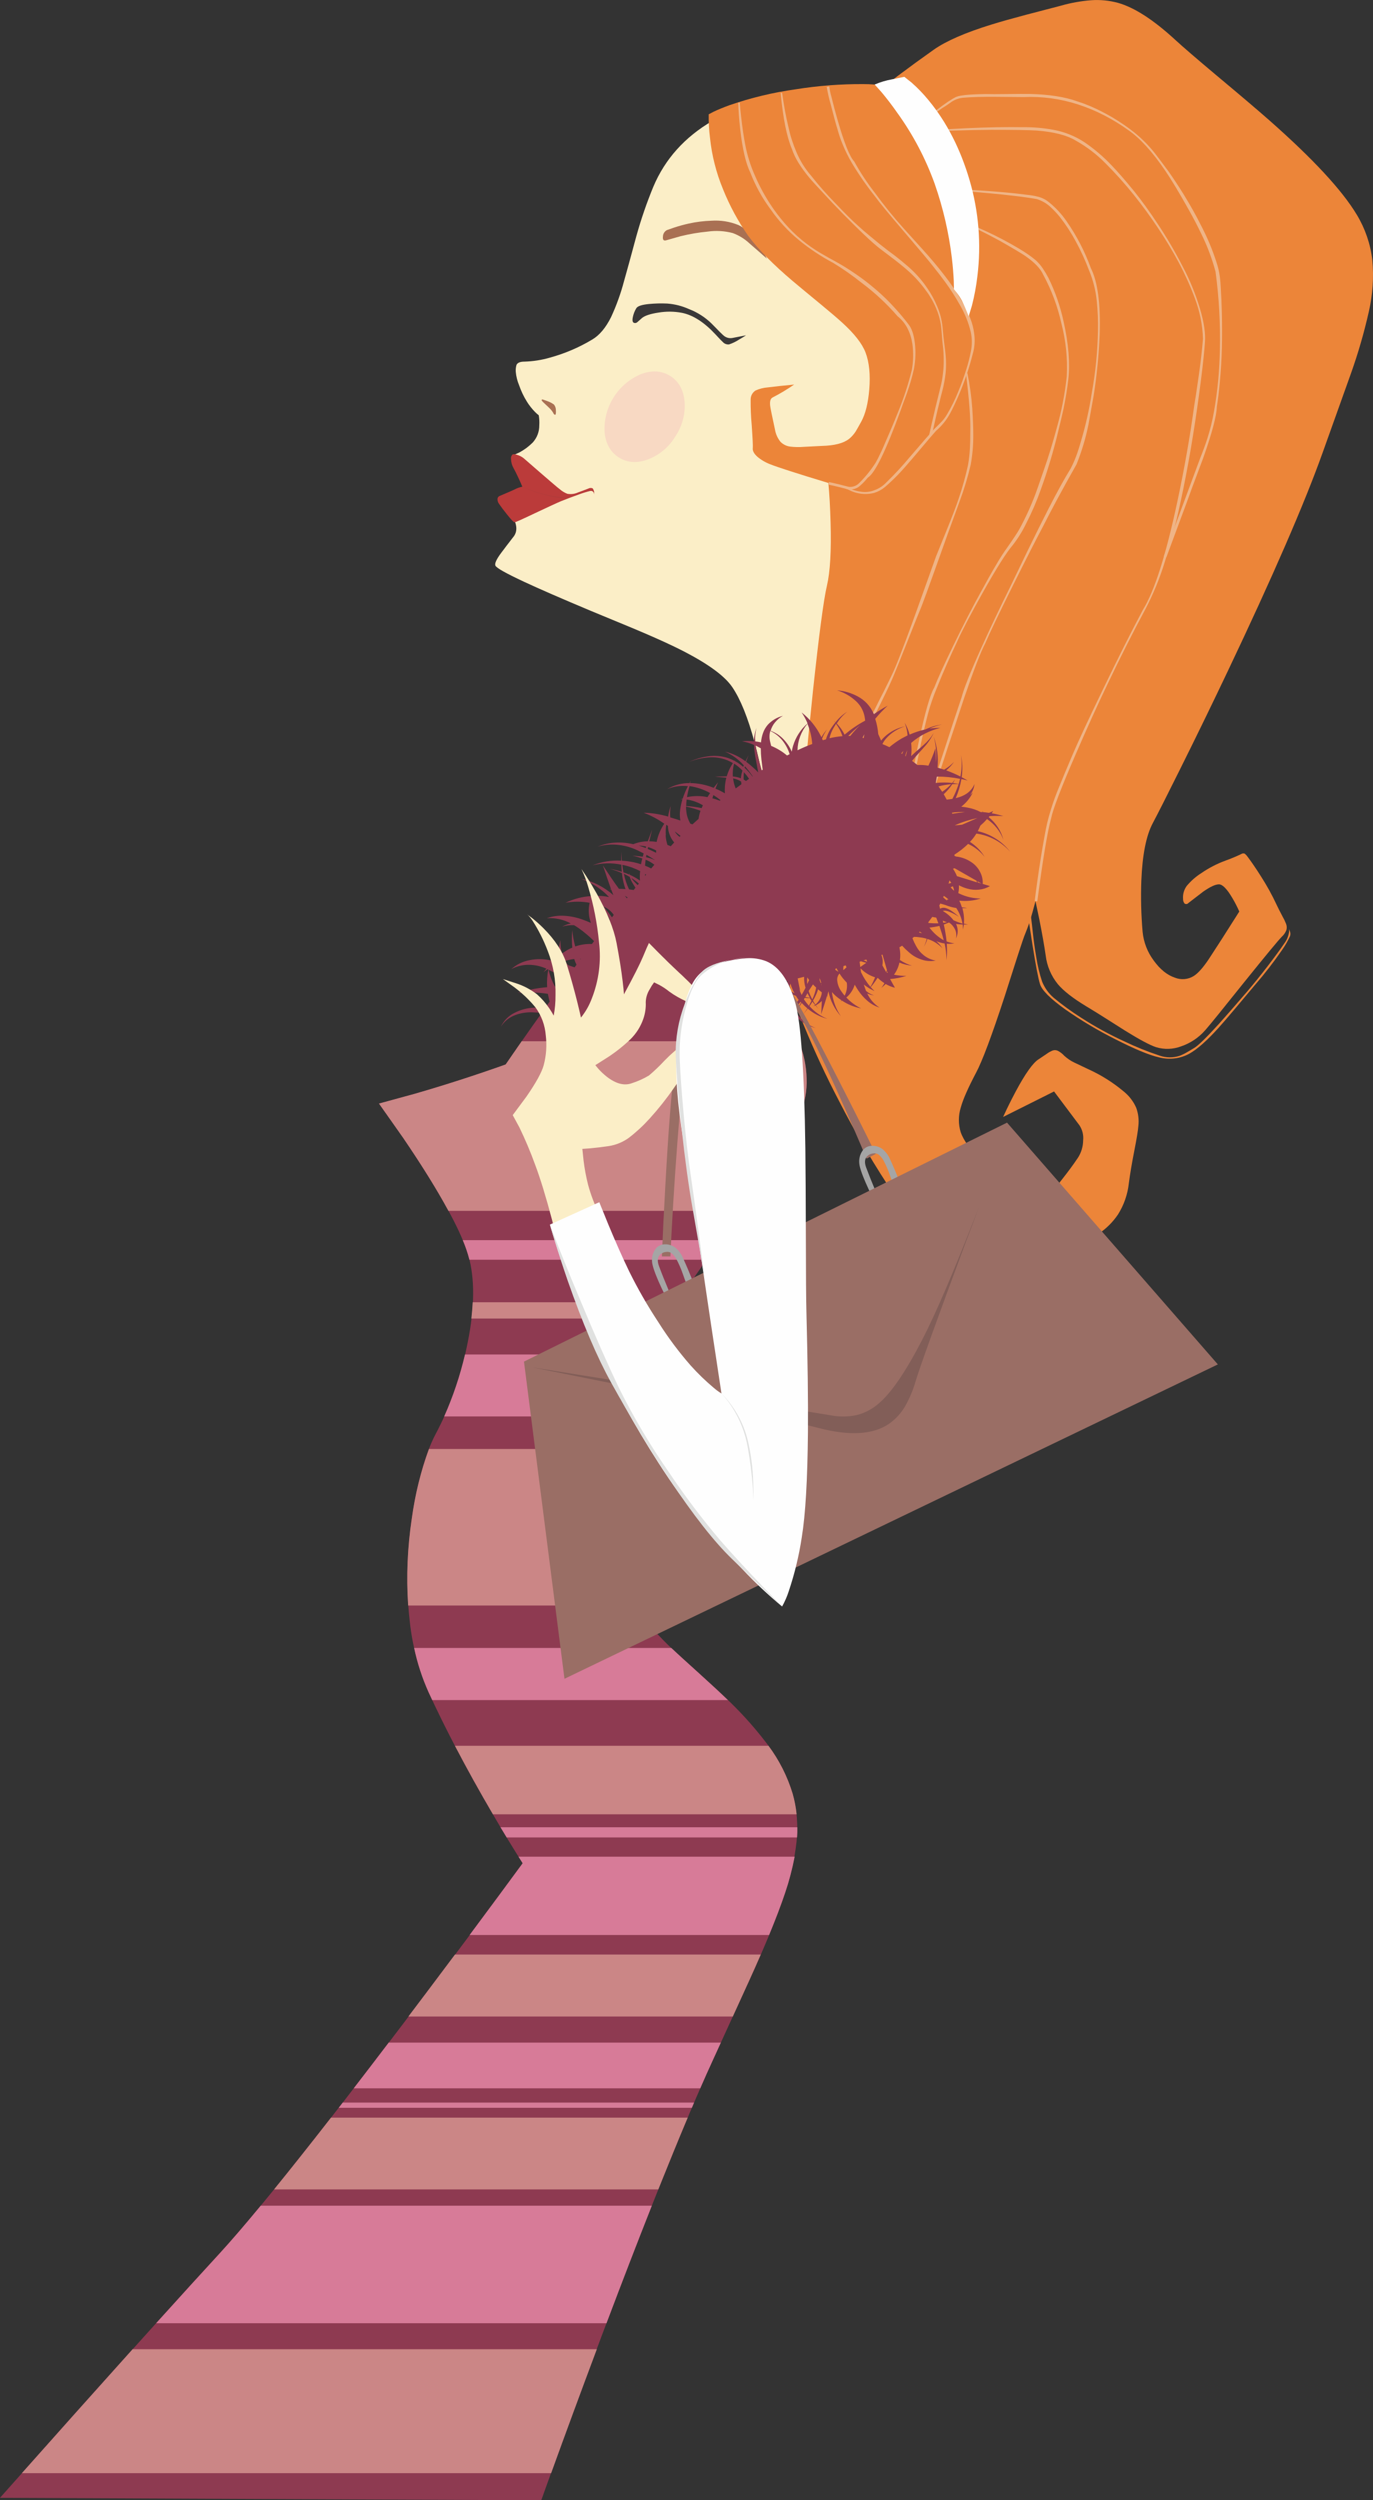 <?xml version="1.0" encoding="iso-8859-1"?>
<!-- Generator: Adobe Illustrator 20.1.0, SVG Export Plug-In . SVG Version: 6.00 Build 0)  -->
<svg version="1.0" id="Layer_1" xmlns="http://www.w3.org/2000/svg" xmlns:xlink="http://www.w3.org/1999/xlink" x="0px" y="0px"
	 viewBox="0 0 528.13 961.72" enable-background="new 0 0 528.13 961.72" xml:space="preserve">
<rect x="0" y="0" width="528.13" height="961.72" fill="#333333" stroke="none"/>
<title>femalecharacters_0012</title>
<path fill="#FBEEC7" d="M288.58,40.4c-1.457,0.358-2.893,0.798-4.3,1.32c-3.569,1.275-7.011,2.882-10.28,4.8
	c-10.613,6.207-18.17,14.623-22.67,25.25c-2.549,6.178-4.727,12.502-6.52,18.94c-2.153,8-3.737,13.78-4.75,17.34
	c-1.257,4.774-2.93,9.428-5,13.91c-2.047,4.107-4.463,6.987-7.25,8.64c-5.072,3.051-10.54,5.389-16.25,6.95
	c-3.214,0.936-6.534,1.457-9.88,1.55c-1.58,0-2.58,0.41-3,1.23c-0.262,0.875-0.36,1.79-0.29,2.7c0.164,1.761,0.592,3.487,1.27,5.12
	c0.762,2.211,1.769,4.331,3,6.32c0.901,1.444,1.957,2.786,3.15,4c0.44,0.456,0.914,0.878,1.42,1.26
	c0.225,1.284,0.296,2.59,0.21,3.89c0.019,2.426-0.873,4.771-2.5,6.57c-1.504,1.513-3.223,2.797-5.1,3.81l-2.42,1.09l4.25,12.42
	l-5.55,9.81c0.749,0.881,1.356,1.873,1.8,2.94c0.98,2.287,0.927,4.247-0.16,5.88c-2.233,2.887-3.877,5.04-4.93,6.46
	c-1.893,2.527-2.643,4.193-2.25,5c0.46,0.913,4.15,2.983,11.07,6.21c5.847,2.727,14.35,6.43,25.51,11.11
	c3.373,1.413,8.707,3.62,16,6.62c6.487,2.713,11.837,5.083,16.05,7.11c11.76,5.673,19.257,10.903,22.49,15.69
	c3.133,4.633,5.98,11.687,8.54,21.16c1.273,4.74,2.237,9.017,2.89,12.83l24.87-2.67l9.39-21.42
	c7.52-17.333,14.423-33.643,20.71-48.93c20.087-48.92,30.197-78.417,30.33-88.49s-14.803-29.17-44.81-57.29
	c-9.373-8.78-19.707-17.937-31-27.47L288.58,40.4z"/>
<path fill="#F8D9C3" d="M259.82,167.8c2.623-3.905,3.859-8.578,3.51-13.27c-0.393-4.533-2.227-7.833-5.5-9.9
	c-3.273-2.067-7.037-2.307-11.29-0.72c-8.845,3.728-14.431,12.571-14,22.16c0.393,4.52,2.227,7.817,5.5,9.89
	c3.273,2.073,7.037,2.313,11.29,0.72C253.724,174.98,257.418,171.853,259.82,167.8z"/>
<path fill="#A97053" d="M272.23,89.08c3.202-0.456,6.463-0.265,9.59,0.56c2.384,0.867,4.568,2.207,6.42,3.94
	c2.807,2.427,5.053,4.393,6.74,5.9c-0.91-1.885-1.97-3.695-3.17-5.41c-2.627-3.833-5.223-6.34-7.79-7.52
	c-3.293-1.332-6.846-1.896-10.39-1.65c-2.927,0.099-5.839,0.464-8.7,1.09c-1.919,0.425-3.815,0.949-5.68,1.57l-2.74,0.95
	c-0.914,0.499-1.49,1.449-1.51,2.49c-0.14,1.233,0.267,1.713,1.22,1.44l5.59-1.59C265.236,90.01,268.719,89.418,272.23,89.08z"/>
<path fill="#A97053" d="M213.06,155.59c-0.78-0.562-1.639-1.003-2.55-1.31l-1.83-0.65c-0.092,0.018-0.18,0.052-0.26,0.1
	c-0.089,0.049-0.124,0.159-0.08,0.25c0.288,0.442,0.646,0.833,1.06,1.16c0.393,0.38,1.06,1.013,2,1.9
	c0.555,0.534,1.033,1.143,1.42,1.81c0.103,0.346,0.374,0.617,0.72,0.72c0.26-0.107,0.353-0.683,0.28-1.73
	C213.852,157.022,213.581,156.221,213.06,155.59z"/>
<path fill="#BB3B3A" d="M197.06,174.89c-0.408,0.474-0.587,1.103-0.49,1.72c0.033,1.235,0.377,2.443,1,3.51
	c0.993,1.82,2.11,4.183,3.35,7.09c-0.997,0.192-1.96,0.529-2.86,1c-0.553,0.28-1.643,0.763-3.27,1.45l-2.71,1.16
	c-0.415,0.206-0.69,0.617-0.72,1.08c-0.033,0.688,0.18,1.365,0.6,1.91c0.727,1.08,1.757,2.447,3.09,4.1c1.587,2,2.543,3,2.87,3
	c0.327,0,2.89-1.143,7.69-3.43c5.533-2.613,8.903-4.167,10.11-4.66c2.147-0.873,4.347-1.707,6.6-2.5
	c1.546-0.598,3.13-1.095,4.74-1.49c0.587-0.114,1.169,0.217,1.37,0.78c0.096,0.207,0.163,0.425,0.2,0.65l-0.1-0.87
	c-0.027-0.574-0.237-1.124-0.6-1.57c-0.533-0.205-1.129-0.165-1.63,0.11c-1.393,0.547-2.727,1.047-4,1.5
	c-1.277,0.579-2.7,0.757-4.08,0.51c-1.053-0.42-2.03-1.011-2.89-1.75c-0.88-0.667-3.357-2.77-7.43-6.31l-6.5-5.65
	c-0.668-0.516-1.419-0.915-2.22-1.18C198.12,174.67,197.413,174.617,197.06,174.89z"/>
<path fill="#B23B3A" d="M200.91,187.21l2.12,0.95c1.667,0.702,3.373,1.306,5.11,1.81c4.267,1.24,7.087,1.757,8.46,1.55
	c0.667-0.1,1.623-0.3,2.87-0.6c1.247-0.3,2.22-0.59,2.92-0.87c0.873-0.307,1.853-0.607,2.94-0.9c0.738-0.254,1.51-0.395,2.29-0.42
	c0.398,0.087,0.734,0.352,0.91,0.72c-0.047-0.315-0.194-0.606-0.42-0.83c-0.429-0.244-0.946-0.273-1.4-0.08
	c-3.887,1.2-6.553,1.973-8,2.32c-1.141,0.259-2.314,0.347-3.48,0.26c-1.594-0.15-3.177-0.397-4.74-0.74
	c-2.118-0.494-4.202-1.122-6.24-1.88L200.91,187.21z"/>
<path fill="#3A3838" d="M249.55,116.94c-2.72,0.28-4.317,0.82-4.79,1.62c-0.622,1.029-1.068,2.154-1.32,3.33
	c-0.293,1.333-0.147,2.1,0.44,2.3c0.428,0.152,0.904,0.056,1.24-0.25l1.93-1.7c1.187-0.893,3.257-1.56,6.21-2
	c3.018-0.515,6.104-0.481,9.11,0.1c4.28,0.873,8.613,3.69,13,8.45c1.447,1.58,2.36,2.527,2.74,2.84
	c0.604,0.641,1.476,0.956,2.35,0.85c1.356-0.466,2.649-1.097,3.85-1.88c0.96-0.553,1.847-1.097,2.66-1.63l-5.1,1
	c-1.165,0.263-2.386-0.009-3.33-0.74c-0.567-0.427-2.157-2-4.77-4.72c-2.479-2.435-5.429-4.337-8.67-5.59
	c-2.656-1.203-5.502-1.934-8.41-2.16C254.309,116.646,251.922,116.706,249.55,116.94z"/>
<path fill="#EC8539" d="M345.59,29l-5.21,4c-2.745-0.441-5.52-0.658-8.3-0.65c-8.707-0.049-17.403,0.619-26,2
	c-8.7,1.207-17.261,3.263-25.56,6.14c-2.253,0.82-4.253,1.643-6,2.47l-1.91,1c-0.057,3.025,0.107,6.049,0.49,9.05
	c0.706,6.787,2.39,13.435,5,19.74c2.543,6.353,5.808,12.393,9.73,18c3.8,5.14,9.51,10.937,17.13,17.39
	c1.853,1.567,5.407,4.513,10.66,8.84c3.693,3.053,6.41,5.37,8.15,6.95c4.8,4.333,7.853,8.217,9.16,11.65
	c1.427,3.767,1.907,8.507,1.44,14.22c-0.447,5.333-1.477,9.463-3.09,12.39c-1.1,2-1.807,3.247-2.12,3.74
	c-0.689,1.092-1.55,2.064-2.55,2.88c-2.147,1.687-5.62,2.59-10.42,2.71l-7.06,0.36c-1.759,0.15-3.529,0.113-5.28-0.11
	c-1.379-0.191-2.656-0.834-3.63-1.83c-1.109-1.36-1.84-2.988-2.12-4.72c-1.133-5.187-1.753-8.243-1.86-9.17
	c-0.187-1.74,0.147-2.803,1-3.19c2.849-1.464,5.598-3.115,8.23-4.94c-4,0.373-7.38,0.737-10.14,1.09
	c-1.638,0.125-3.242,0.535-4.74,1.21c-1.164,0.764-1.861,2.067-1.85,3.46c-0.029,3.285,0.108,6.569,0.41,9.84
	c0.36,5.187,0.497,8.123,0.41,8.81c-0.133,1.067,0.46,2.19,1.78,3.37c1.51,1.267,3.229,2.262,5.08,2.94
	c2.747,1.1,10.15,3.48,22.21,7.14c0.413,4.433,0.697,9.407,0.85,14.92c0.327,11.013-0.14,19.207-1.4,24.58
	c-1.26,5.373-3.05,18.873-5.37,40.5c-1.14,10.813-2.15,21.093-3.03,30.84c-1.013,11.927-2.053,24.107-3.12,36.54
	c-2.133,24.84-3.337,38.487-3.61,40.94c-0.307,2.727,1.817,9.59,6.37,20.59c4,9.727,8.41,19.207,13.23,28.44
	c6.576,12.878,13.923,25.347,22,37.34c11.647,16.993,21.283,26.327,28.91,28c8.753,1.953,15.64,2.58,20.66,1.88
	c4.998-0.724,9.649-2.981,13.31-6.46c2.188-1.823,4.576-3.39,7.12-4.67c4-2.187,6.743-3.787,8.23-4.8
	c2.858-1.934,5.32-4.399,7.25-7.26c2.291-3.628,3.721-7.733,4.18-12c0.447-3.453,1.17-7.74,2.17-12.86
	c0.873-4.433,1.373-7.5,1.5-9.2c0.27-2.366-0.014-4.763-0.83-7c-1.075-2.441-2.721-4.588-4.8-6.26
	c-4.134-3.468-8.724-6.355-13.64-8.58c-3.333-1.567-5.123-2.417-5.37-2.55c-1.406-0.669-2.704-1.545-3.85-2.6
	c-0.705-0.768-1.533-1.414-2.45-1.91c-0.624-0.302-1.342-0.349-2-0.13c-0.782,0.309-1.521,0.715-2.2,1.21
	c-1.773,1.207-2.833,1.92-3.18,2.14c-2.18,1.333-5.12,5.447-8.82,12.34c-1.153,2.147-2.317,4.44-3.49,6.88
	c-0.58,1.22-1.047,2.22-1.4,3l19.6-9.81l9.8,13.07c1.103,1.692,1.594,3.711,1.39,5.72c-0.02,2.378-0.713,4.701-2,6.7
	c-1.687,2.54-3.92,5.563-6.7,9.07c-2.296,3.086-4.866,5.958-7.68,8.58c-1.94,1.613-3.71,2.28-5.31,2c-1.6-0.28-3.533-1.587-5.8-3.92
	c-3.803-3.897-7.401-7.99-10.78-12.26c-5.007-6.22-7.947-10.633-8.82-13.24c-0.95-3.089-0.95-6.391,0-9.48
	c0.86-3.147,2.82-7.613,5.88-13.4c2.38-4.447,6.037-14.2,10.97-29.26c0.48-1.473,2.147-6.677,5-15.61
	c1.587-4.933,2.587-7.847,3-8.74c1.05-2.589,1.948-5.237,2.69-7.93l1.22-4.49l1.47,7c1.087,5.447,1.903,10.077,2.45,13.89
	c0.483,4.032,2.095,7.845,4.65,11c2.2,2.627,5.867,5.487,11,8.58c3.267,1.96,8.22,5.063,14.86,9.31
	c5.553,3.453,9.527,5.577,11.92,6.37c3.185,0.986,6.609,0.87,9.72-0.33c3.57-1.221,6.754-3.364,9.23-6.21
	c1.527-1.713,6.59-7.95,15.19-18.71c8.08-10.027,12.813-15.75,14.2-17.17c0.79-0.713,1.408-1.595,1.81-2.58
	c0.226-0.79,0.191-1.632-0.1-2.4c-0.407-1.034-0.888-2.036-1.44-3c-0.967-1.807-1.713-3.283-2.24-4.43
	c-1.753-3.754-3.758-7.386-6-10.87c-1.86-2.94-3.547-5.42-5.06-7.44c-0.318-0.472-0.702-0.896-1.14-1.26
	c-0.36-0.173-0.78-0.173-1.14,0c-2.019,0.987-4.092,1.858-6.21,2.61c-3.352,1.225-6.534,2.872-9.47,4.9
	c-2.092,1.336-3.965,2.989-5.55,4.9c-1.048,1.446-1.541,3.221-1.39,5c-0.029,0.626,0.17,1.24,0.56,1.73
	c0.464,0.351,1.123,0.272,1.49-0.18c0.873-0.667,2.75-2.11,5.63-4.33c2.713-1.907,4.753-2.86,6.12-2.86
	c1.367,0,3.08,1.743,5.14,5.23c1.003,1.686,1.902,3.433,2.69,5.23c-5.213,8.253-9.113,14.337-11.7,18.25
	c-2.187,3.28-4.12,5.46-5.8,6.54c-2.182,1.36-4.881,1.601-7.27,0.65c-2.993-1-5.717-3.207-8.17-6.62
	c-2.394-3.21-3.864-7.014-4.25-11c-0.568-6.547-0.731-13.123-0.49-19.69c0.4-10,1.87-17.38,4.41-22.14
	c2.093-3.947,5.557-10.79,10.39-20.53c6.273-12.593,12.393-25.17,18.36-37.73c17.433-36.667,29.627-64.747,36.58-84.24
	c2.72-7.627,6.34-17.753,10.86-30.38c2.8-7.851,5.118-15.866,6.94-24c1.466-6.444,1.909-13.079,1.31-19.66
	c-0.713-6.204-2.759-12.181-6-17.52c-5.64-9.4-16.88-21.52-33.72-36.36c-4.267-3.76-10.933-9.427-20-17
	c-7.793-6.54-13.177-11.18-16.15-13.92c-8.36-7.687-15.693-12.413-22-14.18c-3.343-0.906-6.815-1.244-10.27-1
	c-3.93,0.307-7.82,1.007-11.61,2.09l-13.26,3.46c-5.4,1.427-9.88,2.69-13.44,3.79c-10.093,3.113-17.523,6.353-22.29,9.72
	C354.503,22.417,349.99,25.7,345.59,29z"/>
<path fill="#EFB486" d="M285.08,44.86c-0.24-2.1-0.42-3.897-0.54-5.39h-0.56c0.067,3.06,0.317,6.493,0.75,10.3
	c0.86,7.593,2.167,13.16,3.92,16.7c1.923,4.97,4.506,9.659,7.68,13.94c3.07,4.449,6.741,8.45,10.91,11.89
	c4.136,3.395,8.601,6.367,13.33,8.87c3.72,2.278,7.297,4.783,10.71,7.5c5.124,3.813,9.819,8.172,14,13
	c3.08,2.46,4.973,6.023,5.68,10.69c0.443,3.288,0.372,6.624-0.21,9.89c-1.389,5.654-3.208,11.193-5.44,16.57
	c-1.373,3.473-3.19,7.777-5.45,12.91c-0.667,1.527-1.06,2.387-1.18,2.58c-0.607,1.333-1.223,2.547-1.85,3.64
	c-1.766,2.78-3.836,5.356-6.17,7.68c-1.018,1.153-2.516,1.763-4.05,1.65c-0.52-0.107-1.21-0.277-2.07-0.51l-1.88-0.49l-3.84-0.88
	l-0.21,1c0,0,0.62,0.12,1.93,0.42c1.56,0.36,3.083,0.737,4.57,1.13c0.95,0.393,2.001,0.473,3,0.23
	c0.999-0.174,1.929-0.628,2.68-1.31c0.641-0.543,1.246-1.128,1.81-1.75c0.34-0.373,0.76-0.857,1.26-1.45
	c2.747-1.733,6.943-10.357,12.59-25.87c0.327-0.967,1.117-3.133,2.37-6.5c1.107-3.091,2.022-6.247,2.74-9.45
	c0.618-3.297,0.729-6.669,0.33-10c-0.4-3.26-1.227-5.647-2.48-7.16c-1.527-2-3.153-3.95-4.88-5.85
	c-2.406-2.706-4.999-5.239-7.76-7.58c-2.73-2.352-5.606-4.53-8.61-6.52c-2.267-1.527-4.433-2.86-6.5-4
	c-2.36-1.273-4.32-2.373-5.88-3.3c-2.59-1.51-5.055-3.225-7.37-5.13c-2.408-1.991-4.642-4.182-6.68-6.55
	c-1.727-1.998-3.337-4.095-4.82-6.28c-2.527-3.731-4.697-7.692-6.48-11.83c-1.709-3.818-2.971-7.822-3.76-11.93
	C286.077,52.693,285.547,49.073,285.08,44.86z"/>
<path fill="#EFB486" d="M319,33.25l-1,0.15c0.377,2.296,0.895,4.567,1.55,6.8c1.14,4.487,2.027,7.733,2.66,9.74
	c0.484,1.796,1.082,3.56,1.79,5.28c1.059,2.649,2.326,5.211,3.79,7.66c2.671,4.454,5.638,8.723,8.88,12.78
	c1.333,1.893,4.96,6.3,10.88,13.22c6.36,7.453,10.1,11.91,11.22,13.37c2,2.507,3.58,4.56,4.74,6.16c2.16,2.945,4.131,6.024,5.9,9.22
	c1.808,3.159,3.155,6.56,4,10.1c0.552,2.51,0.552,5.11,0,7.62c-0.438,2.265-1.009,4.502-1.71,6.7
	c-0.913,2.967-1.963,5.863-3.15,8.69c-1.191,2.984-2.616,5.87-4.26,8.63c-0.706,1.235-1.585,2.364-2.61,3.35L359,165.4
	c-1.14,1.24-4.2,4.763-9.18,10.57c-2.75,3.3-5.671,6.454-8.75,9.45c-1.294,1.416-2.914,2.494-4.72,3.14
	c-1.653,0.657-3.454,0.854-5.21,0.57c-1.315-0.182-2.604-0.517-3.84-1c-0.947-0.433-1.42-0.647-1.42-0.64l-0.28,0.49
	c0.259,0.112,0.509,0.243,0.75,0.39c0.702,0.372,1.435,0.683,2.19,0.93c2.466,0.825,5.115,0.933,7.64,0.31
	c1.531-0.455,2.953-1.217,4.18-2.24c0.667-0.533,1.83-1.6,3.49-3.2c1.66-1.6,3.55-3.643,5.67-6.13c0.913-1.033,2.58-2.99,5-5.87
	c2.32-2.767,4.17-4.923,5.55-6.47c2.201-1.889,4.035-4.167,5.41-6.72c0.827-1.473,1.96-3.87,3.4-7.19
	c2.171-5.055,3.936-10.275,5.28-15.61c0.751-2.559,0.942-5.25,0.56-7.89c-0.246-1.977-0.74-3.916-1.47-5.77
	c-0.93-2.436-2.085-4.779-3.45-7c-2.037-3.491-4.32-6.832-6.83-10c-2.147-2.813-4.923-6.103-8.33-9.87s-5.71-6.317-6.91-7.65
	c-3.999-4.438-7.761-9.085-11.27-13.92c-2.943-3.787-5.584-7.8-7.9-12c-1.707-1.767-3.837-7.093-6.39-15.98
	c-0.88-3.053-1.67-6.027-2.37-8.92C319.421,35.895,319.153,34.581,319,33.25z"/>
<path fill="#EFB486" d="M300.84,35.71h-0.57c0.933,9.88,2.403,17.137,4.41,21.77c1.013,3.16,3.257,6.827,6.73,11
	c0.847,1.027,3.787,4.23,8.82,9.61c2.867,3.02,5.9,6.097,9.1,9.23c3.54,3.467,6.153,5.887,7.84,7.26c0.4,0.38,2.01,1.623,4.83,3.73
	c2.993,2.247,5.45,4.22,7.37,5.92c2.515,2.234,4.775,4.739,6.74,7.47c1.621,2.132,2.965,4.46,4,6.93
	c0.874,2.073,1.489,4.246,1.83,6.47c0.107,0.793,0.22,2.013,0.34,3.66c0.12,1.647,0.23,2.867,0.33,3.66
	c0.283,2.182,0.413,4.38,0.39,6.58c0.007,1.545-0.09,3.088-0.29,4.62c-0.182,1.848-0.517,3.677-1,5.47
	c-0.86,3.467-1.503,6.093-1.93,7.88c-0.533,2.233-1.083,4.61-1.65,7.13l-0.69,3.09l1,0.23c0,0,0.37-1.76,1.18-5.29
	c0.847-3.727,1.457-6.297,1.83-7.71c0.107-0.547,0.46-1.953,1.06-4.22c0.558-2.179,0.966-4.395,1.22-6.63
	c0.237-2.347,0.237-4.713,0-7.06c0-0.34-0.207-2.083-0.62-5.23c-0.12-0.787-0.307-2.643-0.56-5.57c-0.278-2.662-0.953-5.267-2-7.73
	c-1.026-2.501-2.317-4.884-3.85-7.11c-1.098-1.64-2.315-3.197-3.64-4.66c-1.387-1.547-2.888-2.988-4.49-4.31
	c-2.187-1.887-4.473-3.69-6.86-5.41c-2.193-1.66-4.43-3.457-6.71-5.39c-2-1.633-3.55-2.967-4.65-4c-2.233-1.94-5.267-4.94-9.1-9
	c-3.272-3.333-6.36-6.841-9.25-10.51c-2.386-2.738-4.311-5.845-5.7-9.2c-1.328-3.103-2.35-6.328-3.05-9.63
	C302.31,44.86,301.507,40.51,300.84,35.71z"/>
<path fill="#EFB486" d="M372.11,143.53l-0.56,0.11c1.26,9.933,1.82,17.39,1.68,22.37c0,2.58-0.043,4.623-0.13,6.13
	c-0.104,2.264-0.355,4.519-0.75,6.75c-0.934,4.307-2.113,8.557-3.53,12.73c-0.98,2.953-2.543,7.06-4.69,12.32L360.06,214
	c-0.253,0.667-2.04,5.667-5.36,15c-3.08,8.627-5.193,14.443-6.34,17.45c-1.047,2.767-1.87,4.92-2.47,6.46
	c-1.067,2.767-2.04,5.067-2.92,6.9s-1.88,3.867-3,6.1l-2.17,4.25c-0.847,1.84-3.007,5.98-6.48,12.42
	c-3.387,6.267-5.113,9.377-5.18,9.33l0.91,0.54c0,0,0.93-1.61,2.71-4.85s3.16-5.73,3.89-7.11c0.993-1.72,2.707-5.053,5.14-10
	c2.667-5.393,4.42-9.173,5.26-11.34c0.707-1.667,2.417-5.917,5.13-12.75c2.84-7.16,4.583-11.493,5.23-13
	c0.827-2.1,2.563-6.843,5.21-14.23c1.407-3.9,3.11-8.66,5.11-14.28l4.47-12.26c1.678-4.519,3.074-9.138,4.18-13.83
	c0.672-3.716,1.006-7.484,1-11.26c0-2.82-0.13-6.3-0.39-10.44C373.669,152.54,373.041,148.006,372.11,143.53z"/>
<path fill="#EFB486" d="M409.1,123.61c-1.245-5.748-3.179-11.325-5.76-16.61c-0.669-1.288-1.41-2.536-2.22-3.74
	c-0.793-1.185-1.73-2.266-2.79-3.22c-1.034-0.862-2.112-1.67-3.23-2.42c-0.753-0.513-1.803-1.18-3.15-2
	c-4.063-2.422-8.249-4.631-12.54-6.62l-6.35-2.86l-0.21,0.52l3.45,1.67c2.84,1.407,5.583,2.83,8.23,4.27
	c5.193,2.96,8.47,4.91,9.83,5.85c3.573,2.473,5.877,4.877,6.91,7.21c3.204,5.9,5.56,12.222,7,18.78
	c1.729,6.63,2.424,13.488,2.06,20.33c-0.712,6.767-2.014,13.459-3.89,20c-1.48,5.547-3.13,10.917-4.95,16.11
	c-2,5.807-3.057,8.83-3.17,9.07c-1.754,4.676-3.832,9.224-6.22,13.61c-0.847,1.48-2.343,3.75-4.49,6.81
	c-1.549,2.14-2.984,4.359-4.3,6.65c-1.753,2.933-3.837,6.637-6.25,11.11c-3.047,5.513-6.46,12.16-10.24,19.94
	c-3.7,7.613-6.187,13.083-7.46,16.41c-1.56,2.593-3.56,9.593-6,21c-2.133,10.887-3.207,16.323-3.22,16.31l1,0.18
	c0,0,0.49-2.82,1.6-8.45c1.167-6,2.027-10.107,2.58-12.32c0.753-3.2,1.297-5.423,1.63-6.67c0.925-3.407,2.078-6.748,3.45-10
	c2.287-5.707,4.873-11.617,7.76-17.73c1.893-4.22,5.173-10.487,9.84-18.8c5.227-9.333,9.087-15.45,11.58-18.35
	c2.022-2.609,3.761-5.425,5.19-8.4c2.12-4.114,3.958-8.367,5.5-12.73c2.69-7.404,4.954-14.957,6.78-22.62
	c0.813-3.293,1.48-6.117,2-8.47c0.847-4.107,1.473-7.937,1.88-11.49C411.643,139.7,411.033,132.257,409.1,123.61z"/>
<path fill="#EFB486" d="M410.23,85.06c-1.877-2.735-4.145-5.181-6.73-7.26c-1.229-1.014-2.666-1.745-4.21-2.14
	c-1.424-0.351-2.871-0.598-4.33-0.74c-4.56-0.6-10-1.117-16.32-1.55c-5.367-0.313-8.05-0.477-8.05-0.49v0.57
	c0,0,1.47,0.14,4.41,0.39c3.747,0.327,7.323,0.66,10.73,1l6.52,0.75c2.56,0.327,4.753,0.66,6.58,1c1.94,0.596,3.721,1.621,5.21,3
	c1.345,1.238,2.596,2.575,3.74,4c2.256,2.899,4.263,5.983,6,9.22c1.963,3.596,3.67,7.325,5.11,11.16
	c1.591,3.804,2.602,7.826,3,11.93c0.379,3.777,0.526,7.575,0.44,11.37c-0.146,7.936-0.925,15.848-2.33,23.66
	c-0.977,6.425-2.4,12.773-4.26,19c-0.48,1.647-0.92,3.057-1.32,4.23c-0.696,2.062-1.548,4.068-2.55,6
	c-2.427,3.947-5.237,9.04-8.43,15.28c-2.44,4.76-5.21,10.327-8.31,16.7c-0.273,0.58-2.407,5.013-6.4,13.3
	c-4.193,8.487-7.9,16.303-11.12,23.45c-4.247,9.393-6.827,15.853-7.74,19.38c-1.153,3.333-3.787,11.333-7.9,24
	c-3.953,12.193-5.92,18.293-5.9,18.3l1,0.31l3-9.49c2.187-6.82,3.683-11.443,4.49-13.87c0.667-1.94,2.79-8.347,6.37-19.22
	c3.613-10.58,6.307-17.547,8.08-20.9c1.633-3.847,5.183-11.27,10.65-22.27c5-10.033,8.827-17.54,11.48-22.52
	c1.427-2.82,3.163-6.153,5.21-10c2.667-4.947,5.247-9.613,7.74-14c2.005-4.975,3.548-10.123,4.61-15.38
	c0.053-0.26,0.72-3.98,2-11.16c1.214-7.76,1.982-15.582,2.3-23.43c0.393-11.7-0.75-20.23-3.43-25.59
	C417.251,96.673,414.111,90.626,410.23,85.06z"/>
<path fill="#EFB486" d="M361.27,49.86l0.07,0.56c0,0,1.95-0.05,5.85-0.2c4.887-0.153,9.613-0.25,14.18-0.29
	c8.667,0,14.497,0.097,17.49,0.29c6.62,0.533,11.597,1.82,14.93,3.86c4.213,2.354,8.069,5.297,11.45,8.74
	c3.826,3.828,7.441,7.86,10.83,12.08c3.387,4.227,6.6,8.633,9.64,13.22c2.927,4.42,5.497,8.707,7.71,12.86
	c2.371,4.442,4.439,9.039,6.19,13.76c1.894,4.982,2.949,10.243,3.12,15.57c-0.34,4.28-0.9,9.14-1.68,14.58
	c-0.78,5.44-1.33,9.073-1.65,10.9c-1.647,12.06-3.82,24.43-6.52,37.11c-4.367,20.533-8.793,34.44-13.28,41.72
	c-4.4,8.253-9.513,18.433-15.34,30.54c-5.507,11.387-9.373,19.69-11.6,24.91c-2.227,5.22-3.98,9.42-5.26,12.6
	c-1.239,2.941-2.324,5.945-3.25,9c-1.003,3.223-1.785,6.511-2.34,9.84c-1.007,5.46-1.943,11.29-2.81,17.49
	c-0.433,3.08-0.767,5.613-1,7.6l1,0.13c2.113-16.04,3.877-26.65,5.29-31.83c0.667-3.473,3.83-11.737,9.49-24.79
	c4.487-10.36,8.56-19.337,12.22-26.93c5.033-10.547,9.917-20.213,14.65-29c2.987-5.735,5.447-11.73,7.35-17.91
	c0.607-1.887,1.897-6.423,3.87-13.61c0.933-3.587,2.027-8.433,3.28-14.54c1.44-7.093,2.693-14,3.76-20.72
	c1.12-6.96,2.12-13.91,3-20.85c0.813-6.44,1.337-11.38,1.57-14.82c0.307-3.333-0.34-7.707-1.94-13.12
	c-1.714-5.68-3.985-11.177-6.78-16.41c-2.831-5.504-5.965-10.845-9.39-16c-3.06-4.667-6.11-8.893-9.15-12.68
	c-3.427-4.207-6.333-7.54-8.72-10c-3.102-3.267-6.541-6.197-10.26-8.74c-3.634-2.405-7.715-4.054-12-4.85
	c-3.888-0.715-7.837-1.05-11.79-1c-6.1-0.107-13.29,0.02-21.57,0.38L361.27,49.86z"/>
<path fill="#EFB486" d="M387.25,36.18c-3.713,0.053-6.413,0.053-8.1,0c-3.233,0.047-5.82,0.167-7.76,0.36
	c-0.847,0.1-1.477,0.187-1.89,0.26c-0.633,0.111-1.252,0.285-1.85,0.52c-0.607,0.307-1.607,0.907-3,1.8
	c-1.447,1-2.867,2.033-4.26,3.1c-1.08,0.847-1.623,1.267-1.63,1.26l0.36,0.44c0,0,1.09-0.76,3.28-2.32
	c1.253-0.744,2.465-1.555,3.63-2.43c1.434-0.956,3.099-1.509,4.82-1.6c3.073-0.253,7.073-0.363,12-0.33l10.93,0.1
	c7.067-0.313,14.132,0.645,20.86,2.83c3.57,1.15,7.036,2.602,10.36,4.34c3.054,1.587,5.991,3.388,8.79,5.39
	c4.587,3.107,9.387,8.347,14.4,15.72c2.353,3.44,5.397,8.5,9.13,15.18c1.807,3.227,3.37,6.227,4.69,9
	c2.328,4.699,4.187,9.616,5.55,14.68c1.346,10.007,1.904,20.105,1.67,30.2c-0.073,3.693-0.28,7.457-0.62,11.29
	c-0.407,4.353-0.943,8.383-1.61,12.09c-0.619,3.638-1.498,7.227-2.63,10.74c-0.72,2.233-1.613,4.68-2.68,7.34L447.65,214l1,0.36
	c0,0,2.6-7,7.77-20.92c0.587-1.733,2.72-7.487,6.4-17.26c3.407-9.64,5.153-16.227,5.24-19.76c0.413-2.507,0.793-5.6,1.14-9.28
	c0.433-4.6,0.7-8.987,0.8-13.16c0.1-4.173,0.1-8.607,0-13.3c-0.087-3.673-0.223-6.92-0.41-9.74c-0.073-1.7-0.193-3.16-0.36-4.38
	c-0.262-2-0.72-3.97-1.37-5.88c-1.508-4.639-3.391-9.147-5.63-13.48c-2-4.04-4.367-8.273-7.1-12.7c-2-3.2-3.893-6.067-5.68-8.6
	c-3.04-4.107-4.873-6.54-5.5-7.3c-2.574-3.198-5.529-6.069-8.8-8.55c-3.399-2.591-7.016-4.883-10.81-6.85
	c-3.198-1.71-6.546-3.125-10-4.23c-4.767-1.713-10.827-2.657-18.18-2.83C394.16,36.113,391.19,36.127,387.25,36.18z"/>
<path fill="#FEFEFE" d="M343.12,30.51c-2.294,0.415-4.535,1.086-6.68,2l2.56,2.85c2.08,2.473,4.12,5.14,6.12,8
	c6.064,8.4,10.918,17.61,14.42,27.36c3.225,9.24,5.438,18.803,6.6,28.52c0.36,3.073,0.603,5.993,0.73,8.76l0.07,3.24l1.13,1.42
	c0.733,0.942,1.382,1.946,1.94,3c0.72,1.44,1.59,3.44,2.61,6l1.24-4.13c0.952-3.695,1.65-7.45,2.09-11.24
	c1.541-12.409,0.52-25.002-3-37c-3.527-12-8.763-22.22-15.71-30.66c-2.021-2.484-4.246-4.795-6.65-6.91l-2.73-2.16
	C346.38,29.853,344.8,30.17,343.12,30.51z"/>
<path fill="#EC8539" d="M495.76,357.3c0.095,0.324,0.132,0.663,0.11,1c-0.202,1.673-0.848,3.261-1.87,4.6
	c-1.5,2.22-3.597,5.087-6.29,8.6c-2.887,3.747-5.577,7.08-8.07,10c-4.667,5.427-8.277,9.557-10.83,12.39
	c-4.853,5.333-8.053,8.433-9.6,9.3l-2.66,1.57c-0.903,0.539-1.854,0.994-2.84,1.36c-2.483,0.807-5.162,0.783-7.63-0.07
	c-4.725-1.557-9.341-3.425-13.82-5.59c-5.677-2.6-11.158-5.608-16.4-9c-3.684-2.331-7.215-4.896-10.57-7.68
	c-1.948-1.682-3.466-3.804-4.43-6.19c-1.02-3.063-1.773-6.208-2.25-9.4c-0.58-3.333-1.027-6.527-1.34-9.58c-0.207-2-0.437-4-0.69-6
	l-0.31-2.34l-0.9,1.55l1.75,11.5c1.293,8.087,2.267,13.163,2.92,15.23c0.74,2.373,4,5.627,9.78,9.76
	c6.086,4.254,12.473,8.061,19.11,11.39c7.467,3.813,13.083,6.147,16.85,7c3.946,1.051,8.145,0.546,11.73-1.41
	c3.08-1.74,6.857-5.097,11.33-10.07c1.62-1.8,3.787-4.317,6.5-7.55l7.37-8.78c3.759-4.332,7.271-8.873,10.52-13.6
	c1.16-1.654,2.164-3.411,3-5.25c0.198-0.661,0.152-1.371-0.13-2l-0.49-1.04L495.76,357.3z"/>
<path fill="#8E3A51" d="M336.17,274.79l-0.18-0.42c-1.222-2.763-3.334-5.038-6-6.46c-2.468-1.35-5.195-2.158-8-2.37
	c2.552,0.77,4.909,2.079,6.91,3.84c1.889,1.587,3.18,3.77,3.66,6.19c0.107,0.6,0.183,1.14,0.23,1.62
	c-2.823,1.511-5.478,3.318-7.92,5.39c-0.766-1.577-1.779-3.022-3-4.28c1.074-1.762,2.456-3.316,4.08-4.59
	c-1.755,1.093-3.302,2.488-4.57,4.12l-0.65-0.52l0.59,0.6c-0.487,0.6-0.923,1.173-1.31,1.72c-0.827,1.183-1.499,2.466-2,3.82
	c-0.114,0.303-0.207,0.614-0.28,0.93l-1.24,0.36l-0.28-0.62c0.486-1.262,1.135-2.456,1.93-3.55c-0.844,0.907-1.573,1.915-2.17,3
	l-0.2-0.39c-1.766-3.564-4.304-6.69-7.43-9.15c0.903,1.326,1.67,2.74,2.29,4.22c-2.63,2.297-4.56,5.288-5.57,8.63
	c-0.235,0.739-0.4,1.499-0.49,2.27c-0.792-1.813-1.903-3.47-3.28-4.89c-1.366-1.412-3.035-2.496-4.88-3.17
	c0.335-1.181,0.914-2.278,1.7-3.22c0.842-1.034,1.878-1.893,3.05-2.53c-2.239,0.555-4.266,1.754-5.83,3.45
	c-0.807,0.93-1.428,2.006-1.83,3.17c-0.412,1.161-0.671,2.372-0.77,3.6l0,0c-0.726-0.166-1.46-0.293-2.2-0.38
	c-0.151-1.741,0.008-3.495,0.47-5.18c-0.632,1.645-0.971,3.388-1,5.15c-1.532-0.169-3.078-0.169-4.61,0
	c1.592,0.26,3.144,0.721,4.62,1.37c0.08,1.468,0.244,2.93,0.49,4.38c0.187,1.1,0.52,2.897,1,5.39l0.16,0.82
	c-1.442-1.492-3-2.866-4.66-4.11c0.28-0.84,0.613-1.7,1-2.58c-0.513,0.907-0.927,1.713-1.24,2.42c-2.335-1.796-5.029-3.068-7.9-3.73
	c2.778,1.201,5.254,3.005,7.25,5.28l-0.21,0.6c-0.998-0.872-2.088-1.633-3.25-2.27l0.13-0.34l-0.23,0.29
	c-0.809-0.443-1.656-0.815-2.53-1.11c-2.454-0.793-5.057-1.015-7.61-0.65c-2.516,0.34-4.966,1.054-7.27,2.12
	c2.345-0.914,4.811-1.48,7.32-1.68c2.466-0.205,4.946,0.158,7.25,1.06c0.764,0.314,1.5,0.692,2.2,1.13
	c-1.046,1.558-1.846,3.268-2.37,5.07l-2.27,0.07c-0.907,0-1.663,0-2.27,0c0.607,0.107,1.34,0.2,2.2,0.28l2.19,0.18
	c-0.292,1.141-0.479,2.305-0.56,3.48c-0.059,0.842-0.059,1.688,0,2.53c-1.169-0.681-2.382-1.286-3.63-1.81
	c0.293-0.773,0.627-1.58,1-2.42c-0.76,0.94-1.327,1.647-1.7,2.12c-2.885-1.175-5.965-1.795-9.08-1.83l0.33-0.95l-0.52,0.95
	c-3.031-0.029-6.013,0.773-8.62,2.32c2.529-1.043,5.281-1.432,8-1.13c-0.795,1.533-1.464,3.128-2,4.77l-0.77,0.28h0.67
	c-0.402,1.286-0.693,2.604-0.87,3.94c-0.205,1.405-0.181,2.833,0.07,4.23c-1.46-0.48-2.757-0.883-3.89-1.21
	c-0.131-1.472-0.07-2.954,0.18-4.41c-0.479,1.327-0.815,2.701-1,4.1c-3.062-0.904-6.229-1.404-9.42-1.49
	c2.816,1.065,5.485,2.487,7.94,4.23c-1.442,2.111-2.443,4.492-2.94,7c-0.946-0.15-1.902-0.227-2.86-0.23
	c0.047-0.207,0.423-1.7,1.13-4.48l-1.68,4.48c-1.916,0.018-3.812,0.395-5.59,1.11c-2.291-0.541-4.65-0.743-7-0.6
	c-2.301,0.116-4.563,0.641-6.68,1.55c2.53-0.755,5.186-0.993,7.81-0.7c2.586,0.272,5.108,0.979,7.46,2.09
	c0.667,0.327,1.473,0.73,2.42,1.21l-0.36,1.26c-0.707-0.107-2.02-0.247-3.94-0.42c1.427,0.36,2.683,0.723,3.77,1.09
	c-0.193,0.727-0.357,1.473-0.49,2.24c-0.86-0.28-1.747-0.527-2.66-0.74c-1.554-0.334-3.132-0.541-4.72-0.62
	c-0.073-1.153-0.123-2.303-0.15-3.45c-0.053,1.273-0.08,2.417-0.08,3.43c-3.756-0.241-7.517,0.374-11,1.8
	c3.617-0.943,7.404-1.029,11.06-0.25c0,0.967,0.053,1.877,0.16,2.73c-1.538-0.489-3.104-0.884-4.69-1.18
	c1.618,0.446,3.202,1.007,4.74,1.68c0.123,1.268,0.34,2.525,0.65,3.76c0.186,0.812,0.426,1.611,0.72,2.39
	c-0.827-0.067-1.667-0.1-2.52-0.1c-0.927-1.253-1.977-2.747-3.15-4.48l-3.05-4.56c0.253,0.667,0.767,2.177,1.54,4.53
	c0.667,1.907,1.2,3.437,1.6,4.59h-0.52l0.62,0.23l0.82,2.12c-1.79-1.577-3.772-2.921-5.9-4c-2.09-1.076-4.322-1.851-6.63-2.3
	c2.068,0.698,4.038,1.659,5.86,2.86c1.831,1.183,3.511,2.587,5,4.18c-0.926-0.204-1.865-0.345-2.81-0.42
	c-1.179-0.076-2.361-0.076-3.54,0l0.07-0.65l-0.33,0.67c-3.516,0.186-6.959,1.07-10.13,2.6c3.067-0.573,6.213-0.573,9.28,0
	c-0.534,2.265-0.465,4.63,0.2,6.86c0.07,0.295,0.157,0.585,0.26,0.87c-1.14-0.5-2.163-0.91-3.07-1.23
	c-2.248-0.838-4.606-1.34-7-1.49c-2.326-0.178-4.663,0.135-6.86,0.92c3.197-0.209,6.388,0.484,9.21,2
	c-1.164,0.261-2.285,0.685-3.33,1.26c1.477-0.462,3.024-0.661,4.57-0.59c0.633,0.373,1.227,0.753,1.78,1.14
	c2.114,1.501,4.1,3.173,5.94,5l-0.82,1.11c-2.184-0.096-4.367,0.227-6.43,0.95c-0.569-2.068-0.947-4.183-1.13-6.32
	c-0.207,2.252-0.207,4.518,0,6.77c-0.909,0.374-1.783,0.829-2.61,1.36c-0.413,0.253-0.86,0.547-1.34,0.88
	c-0.451-1.654-0.65-3.367-0.59-5.08c-0.581,1.989-0.834,4.06-0.75,6.13c-0.7,0.572-1.368,1.183-2,1.83l-0.93-0.2
	c-2.688-0.618-5.477-0.656-8.18-0.11c-2.628,0.48-5.071,1.677-7.06,3.46c2.108-1.131,4.469-1.705,6.86-1.67
	c2.3,0.037,4.567,0.547,6.66,1.5L209,374c0.52-0.413,1.08-0.817,1.68-1.21l0.22,0.21c-0.435,2.215-0.583,4.477-0.44,6.73
	c-3.829,0.301-7.611,1.043-11.27,2.21c3.853-0.36,7.735-0.246,11.56,0.34c0.17,1.011,0.393,2.013,0.67,3l-1.55,2.19
	c-1.525-0.04-3.05,0.004-4.57,0.13c-2.586,0.122-5.114,0.805-7.41,2c-2.296,1.135-4.139,3.013-5.23,5.33
	c1.309-2.088,3.281-3.676,5.6-4.51c2.269-0.832,4.689-1.173,7.1-1c0.927,0,1.927,0.077,3,0.23c-5.333,7.473-9.94,14.077-13.82,19.81
	c-11.587,4.127-23.187,7.87-34.8,11.23l-13.93,3.81l4.77,6.63c3.853,5.48,7.467,10.84,10.84,16.08
	c10.8,16.767,17.19,29.22,19.17,37.36c2.22,9.107,1.807,20.59-1.24,34.45c-2.345,11.255-6.26,22.125-11.63,32.29
	c-2.373,4.38-4.507,10.35-6.4,17.91c-2.082,8.418-3.464,16.994-4.13,25.64c-0.816,9.577-0.675,19.211,0.42,28.76
	c0.998,9.416,3.443,18.621,7.25,27.29c6.36,13.9,14.303,29.037,23.83,45.41c4.76,8.18,8.887,14.973,12.38,20.38
	c-13.893,18.987-29.157,39.47-45.79,61.45c-33.287,43.9-56.777,73.31-70.47,88.23C71.117,881.3,52.873,901.507,30.08,927L0,960.78
	l208.19,0.95c6.753-18.913,14.553-40.127,23.4-63.64c17.72-47.047,31.837-82.077,42.35-105.09l16.45-36
	c5.007-11.267,8.673-20.327,11-27.18c2.484-6.886,4.162-14.037,5-21.31c0.669-6.208,0.167-12.487-1.48-18.51
	c-2.171-7.141-5.635-13.821-10.22-19.71c-4.799-6.26-10.107-12.113-15.87-17.5c-2.287-2.187-5.173-4.853-8.66-8
	c-3.787-3.413-6.573-5.937-8.36-7.57c-4.878-4.315-9.422-8.995-13.59-14c-5.62-7.18-9.55-12.403-11.79-15.67
	c-4.318-6.122-7.934-12.71-10.78-19.64c-6.6-16.84-4.95-32.077,4.95-45.71c17.887-24.613,32.537-45.15,43.95-61.61
	c18.42-26.573,29.497-44.017,33.23-52.33c2.447-5.447,3.113-11.647,2-18.6c-0.95-6.646-3.718-12.899-8-18.07
	c1.013-0.82,1.923-1.627,2.73-2.42c1.171,1.524,2.575,2.854,4.16,3.94c1.551,1.085,3.291,1.872,5.13,2.32
	c-1.777-0.651-3.416-1.632-4.83-2.89c-1.399-1.241-2.594-2.696-3.54-4.31c0.893-0.927,1.737-1.887,2.53-2.88l0,0l0.23,0.23
	c-0.547,1.033-1.183,2.187-1.91,3.46c0.633-0.927,1.337-2.01,2.11-3.25c0.681,0.746,1.413,1.444,2.19,2.09
	c-0.373,0.567-0.863,1.29-1.47,2.17l1.6-2.08c2.191,1.862,4.776,3.202,7.56,3.92c-2.643-1.063-4.999-2.731-6.88-4.87
	c0.46-0.667,0.84-1.25,1.14-1.75c0.28,0.4,0.613,0.83,1,1.29c-0.224,0.182-0.458,0.352-0.7,0.51l0.85-0.34
	c0.327,0.4,0.73,0.863,1.21,1.39c-0.373-0.467-0.727-0.95-1.06-1.45c0.859-0.421,1.637-0.99,2.3-1.68c0,0.253-0.08,1.963-0.24,5.13
	c1.013-3.08,1.753-5.413,2.22-7l0.34,0.23L318.2,383l0.46-1.68c0.717,3.564,2.374,6.872,4.8,9.58
	c-0.951-1.365-1.721-2.847-2.29-4.41c-0.593-1.575-0.986-3.217-1.17-4.89c0.482,0.547,0.997,1.064,1.54,1.55
	c0.684,0.587,1.405,1.128,2.16,1.62l-0.34,0.38l0.51-0.26c2.238,1.477,4.746,2.496,7.38,3c-2.145-1.032-4.079-2.457-5.7-4.2
	c1.349-1.147,2.382-2.621,3-4.28l0.21-0.65c0.567,0.96,1.007,1.673,1.32,2.14c1.004,1.533,2.223,2.914,3.62,4.1
	c1.344,1.169,2.918,2.044,4.62,2.57c-2.063-1.323-3.708-3.207-4.74-5.43c0.828,0.379,1.707,0.632,2.61,0.75
	c-1.119-0.387-2.159-0.973-3.07-1.73l-0.87-2.45c0.807,0.6,1.537,1.1,2.19,1.5v0.1l0.08-0.08c0.633,0.373,1.263,0.707,1.89,1
	c-0.52-0.493-1.01-1-1.47-1.52c0.943-1.113,1.806-2.293,2.58-3.53h0.16c0.765,0.756,1.61,1.426,2.52,2
	c-0.351,0.638-0.752,1.246-1.2,1.82c0.588-0.467,1.149-0.968,1.68-1.5c1.108,0.655,2.308,1.141,3.56,1.44l-1.86-3.35
	c2.128-0.157,4.23-0.57,6.26-1.23c-1.602,0.035-3.202-0.112-4.77-0.44c1.023-1.385,1.736-2.975,2.09-4.66
	c1.536,0.639,3.162,1.037,4.82,1.18c-1.644-0.479-3.202-1.211-4.62-2.17c0.217-1.537,0.166-3.1-0.15-4.62l-0.07-0.25l1.06-0.64
	c0.815,0.898,1.687,1.743,2.61,2.53c1.42,1.288,3.102,2.253,4.93,2.83c1.727,0.589,3.579,0.713,5.37,0.36
	c-1.656-0.28-3.216-0.967-4.54-2c-1.243-0.975-2.265-2.202-3-3.6c-0.539-0.964-1.007-1.967-1.4-3l0.6-0.51
	c0.773,0,1.463,0.053,2.07,0.16c0.959,0.095,1.907,0.282,2.83,0.56c-0.248,1.063-0.621,2.094-1.11,3.07
	c0.583-0.936,1.041-1.944,1.36-3c2.226,0.687,4.235,1.942,5.83,3.64c-0.668-1.021-1.468-1.949-2.38-2.76
	c1.022,0.418,2.089,0.713,3.18,0.88c0.461,2.106,0.702,4.254,0.72,6.41c0.253-2.094,0.29-4.208,0.11-6.31
	c0.984,0.082,1.974,0.022,2.94-0.18c-1.03-0.093-2.04-0.336-3-0.72c-0.244-2.184-0.605-4.354-1.08-6.5
	c0.52-0.173,1.15-0.423,1.89-0.75h0.18c0.95,0.655,1.714,1.543,2.22,2.58c0.534,1.104,0.662,2.361,0.36,3.55
	c0.416-0.799,0.652-1.68,0.69-2.58c0.05-0.948-0.128-1.895-0.52-2.76l-0.13-0.25c0.848,0.121,1.703,0.191,2.56,0.21
	c0.077,0.644,0.114,1.292,0.11,1.94c0.15-0.636,0.264-1.281,0.34-1.93c0.72,0,1.26,0,1.62,0c-0.36-0.067-0.887-0.187-1.58-0.36
	c0.161-1.997-0.043-4.006-0.6-5.93c0.52,0,1.137-0.023,1.85-0.07l-1.11-0.18H371h-0.24L370,349c-0.271-0.88-0.605-1.739-1-2.57
	c2.778,0.311,5.59,0.028,8.25-0.83c-2.85-0.002-5.662-0.644-8.23-1.88l-0.41-0.2c0.214-0.985,0.295-1.994,0.24-3
	c1.006,0.54,2.069,0.966,3.17,1.27c1.478,0.435,3.028,0.575,4.56,0.41c1.487-0.141,2.925-0.608,4.21-1.37L378,340
	c0.098-1.593-0.249-3.182-1-4.59c-0.755-1.513-1.893-2.802-3.3-3.74c-1.784-1.228-3.846-1.991-6-2.22l-0.57-0.26v-0.46
	c1.898-1.181,3.662-2.566,5.26-4.13c2.482,1.141,4.659,2.855,6.35,5c-1.414-2.333-3.347-4.307-5.65-5.77l0.34-0.36
	c0.804-0.875,1.521-1.826,2.14-2.84c5.029,0.71,9.639,3.192,13,7c-1.513-1.978-3.365-3.671-5.47-5c-2.142-1.383-4.512-2.375-7-2.93
	c0.372-0.688,0.705-1.396,1-2.12c0.909-0.781,1.764-1.623,2.56-2.52c1.426,0.947,2.694,2.111,3.76,3.45
	c1.09,1.365,1.952,2.898,2.55,4.54c-0.429-1.707-1.142-3.33-2.11-4.8c-0.971-1.487-2.165-2.816-3.54-3.94l0.31-0.39
	c1.778-0.125,3.562-0.125,5.34,0c-1.477-0.465-2.984-0.83-4.51-1.09l0.59-0.87l-1.62,0.7c-0.86-0.133-1.633-0.227-2.32-0.28v-0.42
	l-0.15,0.41h-0.72c-1.544-0.821-3.208-1.394-4.93-1.7c-0.667-0.14-1.517-0.27-2.55-0.39c1.888-1.443,3.407-3.315,4.43-5.46
	c-0.342,0.356-0.706,0.69-1.09,1c0.986-1.223,1.594-2.707,1.75-4.27c-1.12,2.767-3.53,4.587-7.23,5.46
	c1.024-2.349,1.76-4.814,2.19-7.34c0.753,0.153,1.563,0.343,2.43,0.57c-0.727-0.433-1.5-0.863-2.32-1.29
	c0.419-2.831,0.321-5.714-0.29-8.51c0.422,2.74,0.354,5.533-0.2,8.25c-1.768-0.897-3.588-1.688-5.45-2.37
	c1.143-0.949,2.153-2.049,3-3.27c-1.119,1.183-2.406,2.193-3.82,3c-0.793-0.26-1.637-0.52-2.53-0.78
	c0.383-4.061-0.125-8.156-1.49-12c0.901,3.218,1.179,6.578,0.82,9.9c0-2-0.053-3.777-0.16-5.33c-0.759,2.275-1.654,4.502-2.68,6.67
	c-1.397-0.236-2.815-0.32-4.23-0.25c-0.913-0.72-1.603-1.25-2.07-1.59c0.293-0.4,1.78-2.093,4.46-5.08
	c1.58-1.664,2.886-3.567,3.87-5.64c-1.071,1.775-2.421,3.366-4,4.71c-2.1,1.787-3.657,3.177-4.67,4.17c0.18-1.662,0.18-3.338,0-5
	l0.15-0.2c3.194-2.72,6.983-4.652,11.06-5.64c-1.399-0.028-2.798,0.069-4.18,0.29c1.539-0.727,3.161-1.264,4.83-1.6
	c-2.202,0.277-4.343,0.912-6.34,1.88c-2.102,0.46-4.152,1.13-6.12,2c-0.419-1.609-1.062-3.15-1.91-4.58
	c0.207,0.547,0.36,0.993,0.46,1.34c-3.077,0.559-5.927,1.993-8.21,4.13c-0.486,0.433-0.925,0.915-1.31,1.44
	c-0.26-0.667-0.623-1.507-1.09-2.52c-0.161-1.995-0.55-3.964-1.16-5.87c1.478-1.798,3.079-3.492,4.79-5.07
	c-1.88,1.013-3.696,2.138-5.44,3.37 M331.01,278.8c-0.307,0.273-0.753,0.703-1.34,1.29c-1.087,1.173-1.957,2.173-2.61,3h-0.78
	c1.466-1.548,3.051-2.979,4.74-4.28 M332.47,282.47l-0.21,1.42l-0.49-0.11C331.943,283.42,332.177,282.983,332.47,282.47
	 M324.06,283.16L324.06,283.16c-1.684,0.14-3.356,0.408-5,0.8c0.308-1.366,0.821-2.677,1.52-3.89c0.14-0.253,0.473-0.803,1-1.65
	c1.071,1.429,1.908,3.019,2.48,4.71 M339.43,286.2c0.377-0.789,0.865-1.52,1.45-2.17c0.984-1.124,2.13-2.095,3.4-2.88
	c1.291-0.808,2.688-1.434,4.15-1.86c0.353,1.165,0.577,2.366,0.67,3.58c-0.707,0.347-1.463,0.74-2.27,1.18
	c-1.664,0.983-3.243,2.103-4.72,3.35c-1.033-0.493-1.927-0.89-2.68-1.19 M347,290l-0.33-0.2l0.83-1
	c-0.24,0.547-0.41,0.957-0.51,1.23 M348.38,290.91l-0.18-0.13c0.184-0.771,0.445-1.522,0.78-2.24
	C348.827,289.341,348.627,290.133,348.38,290.91 M306.77,288.61c0.022-1.821,0.361-3.625,1-5.33c0.667-1.774,1.616-3.428,2.81-4.9
	c1.032,2.484,1.657,5.117,1.85,7.8c-1.84,0.667-3.74,1.477-5.7,2.43 M296.62,286.89l-0.33-1.39c-0.392-1.417-0.392-2.913,0-4.33
	c1.827,0.847,3.433,2.107,4.69,3.68c1.237,1.557,2.173,3.33,2.76,5.23l-1,0.52c-1.842-1.547-3.914-2.798-6.14-3.71 M365.83,301.66
	c-1.022,1.093-2.162,2.069-3.4,2.91c-0.547-0.827-1.027-1.52-1.44-2.08c1.58-0.428,3.198-0.706,4.83-0.83 M368.76,301.5
	c-0.96-0.153-1.69-0.257-2.19-0.31c0.293-0.465,0.56-0.946,0.8-1.44c-0.313,0.447-0.677,0.917-1.09,1.41
	c-2.107-0.234-4.233-0.234-6.34,0l0.38-2.34l0.21-0.11c2.938-0.004,5.87,0.287,8.75,0.87c-0.14,0.613-0.313,1.26-0.52,1.94
	 M366.29,301.65c0.873-0.067,1.69-0.093,2.45-0.08c-0.63,1.974-1.433,3.888-2.4,5.72c-0.6,0.1-1.267,0.187-2,0.26h-0.2
	c-0.4-0.76-0.78-1.447-1.14-2.06c1.258-1.135,2.367-2.426,3.3-3.84 M366.3,313.02l-0.13-0.42c1.654-0.248,3.331-0.315,5-0.2
	c-1.587,0.133-3.227,0.34-4.92,0.62 M370.04,317.22c-0.924,0.135-1.856,0.212-2.79,0.23c2.798-1.241,5.721-2.176,8.72-2.79
	l-5.93,2.57 M375.61,338.83l0.21,0.57l-7.74-2.4c-0.144-0.391-0.315-0.772-0.51-1.14c-0.285-0.594-0.62-1.162-1-1.7l0.62-0.2
	l8.48,4.84 M377.6,339.89l-1.49-0.46l-0.13-0.46L377.6,339.89 M365.66,341.23l0.88-0.31c0.218,0.556,0.382,1.132,0.49,1.72
	c-0.393-0.288-0.75-0.624-1.06-1c-0.121-0.134-0.225-0.281-0.31-0.44 M364.86,339.86l0.38-1.23c0.25,0.319,0.481,0.653,0.69,1
	l-1.06,0.25 M363.48,344.88L363.48,344.88c0.373,0.26,0.83,0.62,1.37,1.08l-0.64,0.1l0.13,0.39c-0.548-0.399-1.066-0.836-1.55-1.31
	l0.24-0.54l0.42,0.28 M358.53,352.68c0.5,0.067,1.033,0.16,1.6,0.28l0.82,2.19c-1.285,0.038-2.572-0.012-3.85-0.15v-0.31
	c0.48-0.6,0.977-1.267,1.49-2 M361.59,349.52l-0.29-1.23l0.39-0.74l2,0.57c1.323,0.552,2.711,0.935,4.13,1.14
	c1.22,1.805,2.039,3.851,2.4,6c-1.174-0.337-2.32-0.761-3.43-1.27c-0.735-0.952-1.593-1.802-2.55-2.53
	c-0.6-0.433-1.127-0.787-1.58-1.06c0.394-0.128,0.814-0.152,1.22-0.07c0.502,0.077,0.99,0.225,1.45,0.44
	c1.238,0.511,2.421,1.148,3.53,1.9c-0.991-0.94-2.07-1.783-3.22-2.52c-0.605-0.379-1.257-0.674-1.94-0.88
	c-0.324-0.097-0.663-0.131-1-0.1c-0.386,0.034-0.757,0.165-1.08,0.38 M354.69,359l-1.21-0.34l0.33-0.34l0.88,0.69 M357.52,356.8
	c1.287-0.13,2.563-0.347,3.82-0.65c0.727,2.093,1.287,3.94,1.68,5.54C360.87,360.455,358.998,358.79,357.52,356.8 M362.84,354.97
	l-0.2-0.87c0.529,0.236,1.069,0.443,1.62,0.62C363.793,354.82,363.32,354.903,362.84,354.97 M310.53,375.97l0.72,1l-0.73,1.54
	c-0.103-0.83-0.103-1.67,0-2.5 M315.27,377.01c0.022-0.273,0.022-0.547,0-0.82c0.266,0.65,0.483,1.318,0.65,2l-0.28-0.18l-0.38-1
	 M321.26,373.01l0.23-0.49l0.26-0.08l0.77,1.39L321.26,373.01 M306.86,376.34l2.45-0.62c-0.066,1.427,0.117,2.855,0.54,4.22
	c-0.553,1.087-1.05,2.007-1.49,2.76c-0.438-0.854-0.802-1.744-1.09-2.66l0.56,1.24c-0.207-0.847-0.54-2.493-1-4.94 M302.96,377.34
	L302.96,377.34c-0.175,0.815-0.406,1.617-0.69,2.4l-0.44-0.41l-0.46-1.59l1.57-0.41 M303.22,380.52
	c0.321-0.705,0.604-1.426,0.85-2.16c0.36,1.297,0.88,2.543,1.55,3.71C304.777,381.624,303.974,381.105,303.22,380.52 M307.22,384.52
	l-0.44,0.69c-1,0.068-2.005,0.042-3-0.08c-0.46-1.06-0.883-2.177-1.27-3.35c0.077-0.121,0.144-0.248,0.2-0.38
	c1.079,0.67,2.229,1.217,3.43,1.63c0.301,0.518,0.635,1.015,1,1.49 M309.2,384.42L309.2,384.42l0.34-0.57
	c0.645,0.063,1.292,0.089,1.94,0.08l0.67,1c-0.24,0.5-0.573,1.147-1,1.94c-0.698-0.782-1.343-1.611-1.93-2.48 M303.85,385.29
	c0.958,0.032,1.917-0.001,2.87-0.1c-0.52,0.82-1.087,1.647-1.7,2.48l0,0c-0.433-0.787-0.827-1.577-1.18-2.37 M296.62,378.94
	l2.09-0.54c0.793,1.92,1.46,3.43,2,4.53c-0.26,0.427-0.537,0.837-0.83,1.23c-2.495-0.943-4.749-2.429-6.6-4.35l2-0.51
	c0.821,0.513,1.554,1.154,2.17,1.9c0.652,0.764,1.201,1.612,1.63,2.52c-0.418-1.755-1.24-3.388-2.4-4.77 M300.35,384.85
	c0.58,0.133,1.08,0.227,1.5,0.28c0.613,1.144,1.302,2.246,2.06,3.3l0.29,0.41c-0.761,0.971-1.572,1.902-2.43,2.79
	c-1.307-1.572-2.775-3.003-4.38-4.27c1.101-0.712,2.108-1.559,3-2.52 M300.75,384.42l0.47-0.57l0.44,0.83L300.75,384.42
	 M299.57,384.63c-0.751,0.905-1.607,1.717-2.55,2.42c-1.794-1.351-3.753-2.466-5.83-3.32c-0.016-1.091-0.147-2.177-0.39-3.24
	l1.16-0.31c1.131,1.112,2.406,2.067,3.79,2.84c1.2,0.694,2.484,1.232,3.82,1.6 M316,378.69l0.07,0.38l-0.18-0.41H316 M312.72,378.66
	c0.433,0.46,0.84,0.863,1.22,1.21c-0.293,1.573-0.794,3.1-1.49,4.54l-0.33-0.62c-0.42-0.831-0.775-1.694-1.06-2.58l0.2-0.36
	l1.45-2.19 M310.6,382.03c0.276,0.594,0.587,1.172,0.93,1.73c-0.591-0.055-1.178-0.142-1.76-0.26L310.6,382.03 M312.72,384.92
	c0.492-0.831,0.93-1.692,1.31-2.58c0.264-0.581,0.478-1.183,0.64-1.8c0.433,0.373,0.917,0.767,1.45,1.18
	c-0.172,1.834-1.059,3.526-2.47,4.71c-0.373-0.547-0.683-1.047-0.93-1.5 M339.01,367.33c0.152-0.034,0.299-0.084,0.44-0.15l1.73,6
	l-0.33,0.75l-1.45-2.63c0.285-1.342,0.149-2.739-0.39-4 M341.44,374.2l-0.38-0.13l0.26-0.47l0.13,0.47v0.13 M332.16,369.38
	l1.08-0.31l0.33,0.85c-0.5-0.173-0.967-0.353-1.4-0.54 M325.62,372.08l-1.22,1.09c-0.07-0.534-0.043-1.076,0.08-1.6l0.83-0.23
	L325.62,372.08 M331.19,373.98l-0.19-1.52c1.546,1.606,3.472,2.796,5.6,3.46c-0.502,1.269-1.097,2.499-1.78,3.68
	c-1.425-1.694-2.628-3.562-3.58-5.56 M330.67,369.91l0.54-0.15c0.656,0.231,1.323,0.428,2,0.59l-2.3,1.62l-0.26-2.06 M324.9,383
	c-0.454-0.533-0.878-1.09-1.27-1.67c-0.84-1.136-1.374-2.468-1.55-3.87c-0.205-1.075,0.102-2.183,0.83-3
	c0.809,1.267,1.751,2.443,2.81,3.51c0.256,1.711-0.031,3.46-0.82,5 M290.64,286.78c0.753,0.373,1.42,0.727,2,1.06
	c0.008,1.41,0.088,2.818,0.24,4.22c0.047,0.433,0.21,1.767,0.49,4l-0.38,0.25l-0.1-0.33l-1.42-5.26
	c-0.337-1.298-0.604-2.613-0.8-3.94 M286.39,295.34l0.15-0.6c1.076,1.229,2.078,2.521,3,3.87l-0.1,0.07
	c-0.897-1.199-1.901-2.314-3-3.33 M282.44,293.76c1.146,0.751,2.2,1.633,3.14,2.63c-0.263,0.853-0.457,1.726-0.58,2.61v0.38
	c-0.546-0.233-1.116-0.404-1.7-0.51c-0.427-0.087-0.9-0.157-1.42-0.21c-0.101-1.638,0.058-3.282,0.47-4.87 M263.9,311.38
	c0,0,0-0.4,0-1.14c1.886,0.407,3.741,0.948,5.55,1.62c-0.356,1.012-0.607,2.057-0.75,3.12c-0.873,0.76-1.653,1.463-2.34,2.11
	l-0.8-0.26c-0.98-1.652-1.536-3.521-1.62-5.44 M263.94,310.05c0.016-0.843,0.076-1.684,0.18-2.52c2.208,0.312,4.331,1.067,6.24,2.22
	l-0.47,1.09c-1.957-0.416-3.943-0.684-5.94-0.8 M264.24,306.67c0.228-1.456,0.563-2.893,1-4.3c2.776,0.397,5.455,1.306,7.9,2.68
	c-0.36,0.513-0.693,1.037-1,1.57c-2.591-0.553-5.269-0.553-7.86,0 M245.96,325.32l-0.28-0.08c0.963,0.041,1.921,0.172,2.86,0.39
	l-0.18,0.56C247.4,325.817,246.6,325.527,245.96,325.32 M249.16,326.51l0.13-0.67c1.071,0.325,2.106,0.757,3.09,1.29
	c-0.016,0.3-0.016,0.6,0,0.9c-1.333-0.667-2.423-1.173-3.27-1.52 M256.11,321.25c-0.099-1.336-0.039-2.679,0.18-4l0.65,0.47v0.54
	c0.095,1.029,0.338,2.04,0.72,3c0.388,1.023,0.957,1.968,1.68,2.79l-1.34,1.46c-0.273-0.133-0.693-0.307-1.26-0.52
	c-0.39-1.195-0.625-2.435-0.7-3.69 M261.77,321.51l-0.36,0.38c-0.759-0.556-1.39-1.269-1.85-2.09l2.2,1.72 M288.09,299.59
	l-1.14,0.82l-0.91-0.57c-0.021-0.273-0.021-0.547,0-0.82c-0.009-0.668,0.028-1.337,0.11-2c0.725,0.81,1.393,1.668,2,2.57
	 M283.15,299.72c0.683,0.216,1.332,0.525,1.93,0.92c0.017,0.336,0.061,0.671,0.13,1l-2.22,1.63c-0.515-1.236-0.852-2.539-1-3.87
	c0.38,0.087,0.757,0.183,1.13,0.29 M274.02,307.06l0.39-1.24c0.946,0.6,1.86,1.247,2.74,1.94l-0.28,0.23
	c-0.933-0.369-1.888-0.68-2.86-0.93 M251.7,332.62l-1.22,1.44c-0.768-0.407-1.559-0.768-2.37-1.08c0.047-0.667,0.123-1.433,0.23-2.3
	C249.55,331.158,250.682,331.811,251.7,332.62 M248.14,336.87v-0.7l0.41,0.26l-0.36,0.44 M243.37,333.8
	c0.982,0.36,1.94,0.781,2.87,1.26c-0.153,1.221-0.177,2.454-0.07,3.68c-1.229-0.891-2.55-1.649-3.94-2.26
	c-0.083-0.225-0.149-0.456-0.2-0.69c-0.015,0.206-0.015,0.414,0,0.62c-0.721-0.336-1.463-0.627-2.22-0.87
	c-0.187-1-0.327-1.96-0.42-2.88c1.362,0.268,2.699,0.646,4,1.13 M245.27,340.46c-0.667-0.667-1.103-1.113-1.31-1.34
	c-0.42-0.438-0.798-0.913-1.13-1.42c1.033,0.635,2.007,1.361,2.91,2.17L245.27,340.46 M244.44,341.46l-0.7,0.87l-1.76-0.23
	c-0.922-1.906-1.594-3.922-2-6c0.927,0.46,1.683,0.863,2.27,1.21c0.22,0.749,0.532,1.468,0.93,2.14c0.153,0.273,0.567,0.94,1.24,2
	 M251.88,330.83c-1.079-0.501-2.214-0.874-3.38-1.11l0.15-0.93c0.947,0.547,2.023,1.213,3.23,2 M287.5,382.41
	c-0.787-0.187-1.613-0.34-2.48-0.46l3-0.8c-0.12,0.34-0.29,0.76-0.51,1.26 M240.3,344.55l1.11,0.65l-0.26,0.33l-0.85-1
	 M231.77,348.53c0.544,0.838,1.035,1.71,1.47,2.61c0.667,1.333,1.133,2.237,1.4,2.71l-0.9,1.18c-1.429-0.595-2.662-1.579-3.56-2.84
	c-1.073-1.416-1.79-3.069-2.09-4.82c0.899,0.2,1.784,0.457,2.65,0.77c0.36,0.12,0.693,0.25,1,0.39 M236.1,351.93l-0.7,0.92
	c-0.22-0.26-0.737-0.947-1.55-2.06c-0.667-0.873-1.223-1.56-1.67-2.06C233.768,349.397,235.129,350.508,236.1,351.93 M215.6,379.45
	c-0.72,0-1.44,0-2.16,0c-1.116-2.023-1.937-4.195-2.44-6.45c2.266,1.122,4.463,2.378,6.58,3.76l-2,2.79 M217.34,369.65
	c1.152-0.37,2.338-0.628,3.54-0.77c0.223,0.761,0.514,1.501,0.87,2.21l-0.73,1l-2.45-0.83c-0.482-0.472-0.893-1.011-1.22-1.6
	 M223.28,369.02l-0.13-0.21h0.28L223.28,369.02z"/>
<path fill="#CB8686" d="M310.27,414.82c-0.112-4.918-1.154-9.77-3.07-14.3H200.66c-2.507,3.607-4.56,6.58-6.16,8.92
	c-11.587,4.127-23.187,7.87-34.8,11.23l-13.93,3.81l9.42,13.38c7.167,10.527,12.933,19.827,17.3,27.9h112.22
	c12.38-18.333,20.067-30.823,23.06-37.47C309.609,424.046,310.464,419.441,310.27,414.82z"/>
<path fill="#CB8686" d="M181.83,500.9c-0.1,2-0.273,4.093-0.52,6.28h74.54l4.46-6.28H181.83z"/>
<path fill="#CB8686" d="M165,557.36c-3.151,8.591-5.354,17.5-6.57,26.57c-1.704,11.124-2.184,22.401-1.43,33.63h86.74
	c-8-10.307-13.667-19.333-17-27.08c-5.173-11.867-6.36-22.91-3.56-33.13H165V557.36z"/>
<path fill="#CB8686" d="M306.43,697.87c-0.28-2.665-0.788-5.302-1.52-7.88c-2.009-6.65-5.159-12.9-9.31-18.47H175
	c4.527,8.667,9.393,17.447,14.6,26.34h116.83V697.87z"/>
<path fill="#CB8686" d="M175,751.81c-7.167,9.587-13.14,17.533-17.92,23.84h124.8c4.9-10.667,8.483-18.613,10.75-23.84H175z"/>
<path fill="#CB8686" d="M127.32,814.55c-8.2,10.527-15.5,19.727-21.9,27.6h147.8c4.16-10.38,7.927-19.58,11.3-27.6H127.32z"/>
<path fill="#CB8686" d="M212,951.3c5.413-14.96,11.27-30.85,17.57-47.67H51c-15.893,17.7-30.09,33.59-42.59,47.67H212z"/>
<path fill="#D77B98" d="M178.86,521c-1.917,8.176-4.595,16.154-8,23.83h57.94c0.6-0.913,1.187-1.773,1.76-2.58
	c7.7-10.62,12.847-17.703,15.44-21.25H178.86z"/>
<path fill="#D77B98" d="M180.56,484.55L180.56,484.55h91.2c2.627-3.76,4.37-6.27,5.23-7.53H178
	C179.044,479.461,179.9,481.978,180.56,484.55z"/>
<path fill="#D77B98" d="M268.8,643.55c-5.26-4.74-8.787-7.963-10.58-9.67H159.3c1.228,5.85,3.085,11.55,5.54,17l1.42,3.06H280
	C277.28,651.313,273.547,647.85,268.8,643.55z"/>
<path fill="#D77B98" d="M302,728.08c1.541-4.547,2.768-9.195,3.67-13.91H199.44l1.6,2.52c-5.447,7.44-12.247,16.64-20.4,27.6h115.2
	C298.4,738.097,300.453,732.693,302,728.08z"/>
<path fill="#D77B98" d="M149.51,785.69c-4.92,6.473-9.4,12.33-13.44,17.57h133.29c1.513-3.5,3.043-6.927,4.59-10.28l3.33-7.29
	H149.51z"/>
<path fill="#D77B98" d="M233.3,893.59c5.967-15.82,11.777-30.877,17.43-45.17H100.28c-6.053,7.333-11.21,13.333-15.47,18
	c-6.433,6.987-14.687,16.057-24.76,27.21H233.3V893.59z"/>
<path fill="#D77B98" d="M306.59,706.77c0.1-1.267,0.137-2.573,0.11-3.92H192.52c1.26,2.113,2.05,3.42,2.37,3.92H306.59z"/>
<path fill="#D77B98" d="M131.83,808.76l-1.54,2h135.85l0.83-2H131.83z"/>
<path fill="#9A6E65" d="M300.43,380.06c0.533,0.667,2.35,3.253,5.45,7.76c3.407,4.9,9.003,16.013,16.79,33.34
	c3.887,8.667,7.437,16.837,10.65,24.51l3.53-1.81c-4.833-9.827-9.967-20.033-15.4-30.62c-10.867-21.193-17.797-33.693-20.79-37.5
	c-2.925-4.013-7.615-6.358-12.58-6.29c-4,0-8.847,1.333-14.54,4c-2.269,1.007-4.287,2.503-5.91,4.38
	c-1.65,2.065-2.895,4.423-3.67,6.95c-1.075,3.401-1.877,6.882-2.4,10.41c-0.487,2.987-1.173,7.943-2.06,14.87
	c-1.22,9.673-2.4,24.78-3.54,45.32c-0.58,10.26-1.033,19.56-1.36,27.9h3.27c0.22-5.227,0.573-11.893,1.06-20
	c0.98-16.233,2.15-31.567,3.51-46c1.027-10.84,1.73-17.773,2.11-20.8c0.422-4.184,1.277-8.312,2.55-12.32
	c0.863-2.612,2.469-4.916,4.62-6.63c2.557-1.7,5.384-2.954,8.36-3.71c2.883-0.955,5.915-1.382,8.95-1.26
	c2.265,0.18,4.439,0.972,6.29,2.29C297.265,376.332,298.986,378.087,300.43,380.06z"/>
<path fill="#A5A5A5" d="M253.48,487c-0.667-1.8-0.6-3.19,0.2-4.17c0.634-0.725,1.521-1.18,2.48-1.27c0.688-0.133,1.401-0.004,2,0.36
	c0.781,0.598,1.431,1.35,1.91,2.21c1.011,1.865,1.864,3.812,2.55,5.82c0.553,1.473,1.05,2.85,1.49,4.13l2.34-1.41
	c-1.333-3.333-2.58-6.26-3.74-8.78c-0.66-1.59-1.709-2.99-3.05-4.07c-1.183-0.854-2.624-1.274-4.08-1.19
	c-1.453,0.034-2.796,0.782-3.59,2c-0.88,1.321-1.298,2.896-1.19,4.48c0.047,1.44,0.88,4.023,2.5,7.75
	c0.813,1.86,1.62,3.58,2.42,5.16l1.63-1.34C255.783,492.967,254.493,489.74,253.48,487z"/>
<path fill="#A5A5A5" d="M333.18,449.11c-0.667-1.8-0.6-3.19,0.2-4.17c0.634-0.725,1.521-1.18,2.48-1.27
	c0.688-0.133,1.401-0.004,2,0.36c0.781,0.598,1.431,1.35,1.91,2.21c1.011,1.865,1.864,3.812,2.55,5.82
	c0.553,1.473,1.05,2.85,1.49,4.13l2.34-1.41c-1.333-3.333-2.58-6.26-3.74-8.78c-0.66-1.59-1.709-2.99-3.05-4.07
	c-1.183-0.854-2.624-1.274-4.08-1.19c-1.453,0.034-2.796,0.782-3.59,2c-0.88,1.321-1.298,2.896-1.19,4.48
	c0.047,1.44,0.88,4.023,2.5,7.75c0.813,1.86,1.62,3.58,2.42,5.16l1.63-1.34C335.483,455.057,334.193,451.83,333.18,449.11z"/>
<path fill="#9A6E65" d="M468.45,524.82l-81.09-93l-185.81,91.92l15.58,122L468.45,524.82z"/>
<path fill="#825E58" d="M376.56,464.27l-0.88,2.26c-8.787,22.54-15.787,38.843-21,48.91c-6.307,12.227-11.887,20.38-16.74,24.46
	c-2.422,2.116-5.311,3.627-8.43,4.41c-3.237,0.691-6.579,0.729-9.83,0.11c-6-1-27-4.387-63-10.16l-52.11-8.35l45.32,9.1
	c32.393,6.667,54.037,11.417,64.93,14.25c11.86,3.107,20.86,2.607,27-1.5c2.714-1.866,4.956-4.338,6.55-7.22
	c1.641-2.977,2.939-6.131,3.87-9.4c1.68-5.533,8.013-23.097,19-52.69C373.08,473.67,374.853,468.943,376.56,464.27z"/>
<path fill="#FBEEC7" d="M253.43,366.57l-3.81-3.86c-0.36,0.72-1.133,2.5-2.32,5.34c-1.187,2.84-3.62,7.647-7.3,14.42
	c-0.053-1.12-0.217-2.787-0.49-5c-0.533-4.42-1.317-9.34-2.35-14.76c-1.033-5.42-3.597-11.787-7.69-19.1
	c-1.287-2.287-2.643-4.537-4.07-6.75l-1.76-2.61c1.079,2.254,1.966,4.596,2.65,7c2.06,6.899,3.44,13.982,4.12,21.15
	c0.887,7.305-0.051,14.716-2.73,21.57c-0.992,2.691-2.414,5.204-4.21,7.44c-0.327-1.513-0.8-3.513-1.42-6
	c-1.233-4.94-2.583-9.777-4.05-14.51s-4.467-9.367-9-13.9c-1.397-1.4-2.877-2.715-4.43-3.94l-1.89-1.41l0.56,0.47
	c0.584,0.62,1.112,1.289,1.58,2c2.355,3.665,4.319,7.566,5.86,11.64c2.13,5.429,3.15,11.23,3,17.06c0.025,2.63-0.209,5.256-0.7,7.84
	c-0.493-0.957-1.051-1.879-1.67-2.76c-1.343-2.004-2.936-3.829-4.74-5.43c-2.441-1.879-5.188-3.324-8.12-4.27l-5-1.6l4.49,3.22
	c2.956,2.222,5.641,4.783,8,7.63c2.323,3.178,3.708,6.944,4,10.87c0.459,3.813,0.187,7.679-0.8,11.39
	c-0.74,2.733-2.95,6.76-6.63,12.08l-5.29,7.14l2.55,4.69c2.269,4.686,4.295,9.486,6.07,14.38c2,5.333,4.123,12.24,6.37,20.72
	c1.12,4.227,2.047,7.92,2.78,11.08l18-8c-0.773-1.333-1.64-3-2.6-5c-1.756-3.584-3.166-7.328-4.21-11.18
	c-0.752-3.013-1.32-6.068-1.7-9.15l-0.48-4.55l2.87-0.2c2.393-0.22,4.817-0.513,7.27-0.88c2.808-0.432,5.472-1.529,7.77-3.2
	c2.905-2.24,5.6-4.74,8.05-7.47c3.377-3.729,6.504-7.678,9.36-11.82c1.82-2.573,3.383-4.867,4.69-6.88l3.56-13
	c-1.275,0.725-2.507,1.523-3.69,2.39c-2.954,2.096-5.709,4.46-8.23,7.06c-1.882,2.036-3.886,3.956-6,5.75
	c-2.092,1.257-4.324,2.263-6.65,3c-2.893,1.047-6.1,0.203-9.62-2.53c-1.149-0.908-2.22-1.911-3.2-3l-1.18-1.43l4.82-3.06
	c3.106-2.027,6.016-4.34,8.69-6.91c2.239-2.199,3.934-4.89,4.95-7.86c0.719-2.05,1.034-4.22,0.93-6.39
	c0.056-1.775,0.588-3.501,1.54-5c0.486-0.919,1.045-1.799,1.67-2.63l1.86,0.92c1.415,0.753,2.755,1.64,4,2.65
	c2.024,1.461,4.196,2.704,6.48,3.71c1.58,0.76,3.033,1.427,4.36,2l1.6-4.45c-3.667-3.793-6.867-6.937-9.6-9.43
	C258.593,371.673,256.303,369.443,253.43,366.57z"/>
<path fill="#FEFEFE" d="M309.78,441.67c-0.393-29.7-1.693-48.383-3.9-56.05c-2.46-8.533-6.183-13.833-11.17-15.9
	c-2.417-0.925-5.008-1.311-7.59-1.13c-2.926,0.211-5.828,0.683-8.67,1.41c-2.632,0.539-5.144,1.556-7.41,3
	c-1.942,1.363-3.535,3.165-4.65,5.26c-1.334,2.582-2.342,5.319-3,8.15c-0.667,2.593-1.457,6.503-2.37,11.73
	c-1.333,7.627-1.203,17.813,0.39,30.56c0.807,6.373,1.75,11.983,2.83,16.83c2.873,21.06,7.3,51.223,13.28,90.49
	c-1.087-0.683-2.12-1.448-3.09-2.29c-3.111-2.619-6.035-5.453-8.75-8.48c-4.603-5.257-8.786-10.868-12.51-16.78
	c-4.125-6.251-7.855-12.754-11.17-19.47c-2.387-4.933-5.017-10.843-7.89-17.73l-3.59-8.84l-19,8.61l1.08,3.6
	c1.08,3.473,2.513,7.903,4.3,13.29c3.301,9.918,7.123,19.655,11.45,29.17c7.253,15.889,15.651,31.23,25.13,45.9
	c9.353,14.581,20.125,28.201,32.16,40.66c4.767,5.066,9.844,9.832,15.2,14.27c1.046-1.867,1.903-3.833,2.56-5.87
	c2.264-6.739,3.937-13.661,5-20.69c1.427-8.74,2.22-22.233,2.38-40.48c0.1-12-0.097-27.47-0.59-46.41
	c-0.12-4.807-0.19-14.007-0.21-27.6C309.94,460.96,309.873,449.223,309.78,441.67z"/>
<path fill="#E0E1E0" d="M211.51,471.07l1.85,6.18c1.58,5.133,3.247,10.243,5,15.33c5.687,16.28,11.233,29.313,16.64,39.1
	c7.707,13.893,15.213,26.337,22.52,37.33c9.167,13.807,17.197,24.037,24.09,30.69c10.073,9.72,16.477,15.787,19.21,18.2
	c-2.2-2.213-4.833-4.927-7.9-8.14c-6.14-6.42-11.383-12.123-15.73-17.11c-7.104-8.369-13.724-17.137-19.83-26.26
	c-7.187-10.313-13.607-21.138-19.21-32.39c-4.313-9-9.313-20.333-15-34C218.663,489.333,214.783,479.69,211.51,471.07z"/>
<path fill="#E0E1E0" d="M278.7,537.24l-1.18-1.18l1.24,1.36c1.075,1.261,2.058,2.598,2.94,4c2.97,4.657,4.986,9.858,5.93,15.3
	c0.916,5.099,1.56,10.243,1.93,15.41c0.153,2.367,0.207,4.18,0.16,5.44c0.12-2.06,0.12-4.593,0-7.6
	c-0.161-5.436-0.878-10.84-2.14-16.13c-1.184-4.724-3.251-9.183-6.09-13.14C280.634,539.489,279.702,538.333,278.7,537.24z"/>
<path fill="#E0E1E0" d="M280.79,369.29c2.183-0.455,4.39-0.789,6.61-1C285.171,368.421,282.958,368.755,280.79,369.29
	 M266.92,378.29c-1.389,2.528-2.572,5.163-3.54,7.88c-2.452,6.4-3.628,13.218-3.46,20.07c0.307,7.333,1.053,16.54,2.24,27.62
	c1.287,11.953,2.703,22.287,4.25,31c2.167,12.227,3.763,21.52,4.79,27.88c-2.427-18.72-4.273-32.343-5.54-40.87
	c-0.933-6.24-1.827-13.96-2.68-23.16c-0.813-8.893-1.327-16.137-1.54-21.73c-0.166-6.212,0.544-12.416,2.11-18.43
	c1.74-6.973,3.967-11.587,6.68-13.84c2.538-2.145,5.45-3.802,8.59-4.89c0.667-0.213,1.333-0.41,2-0.59l-0.31,0.07
	c-4.953,1.047-8.307,2.403-10.06,4.07c-1.413,1.472-2.602,3.143-3.53,4.96V378.29z"/>
</svg>
